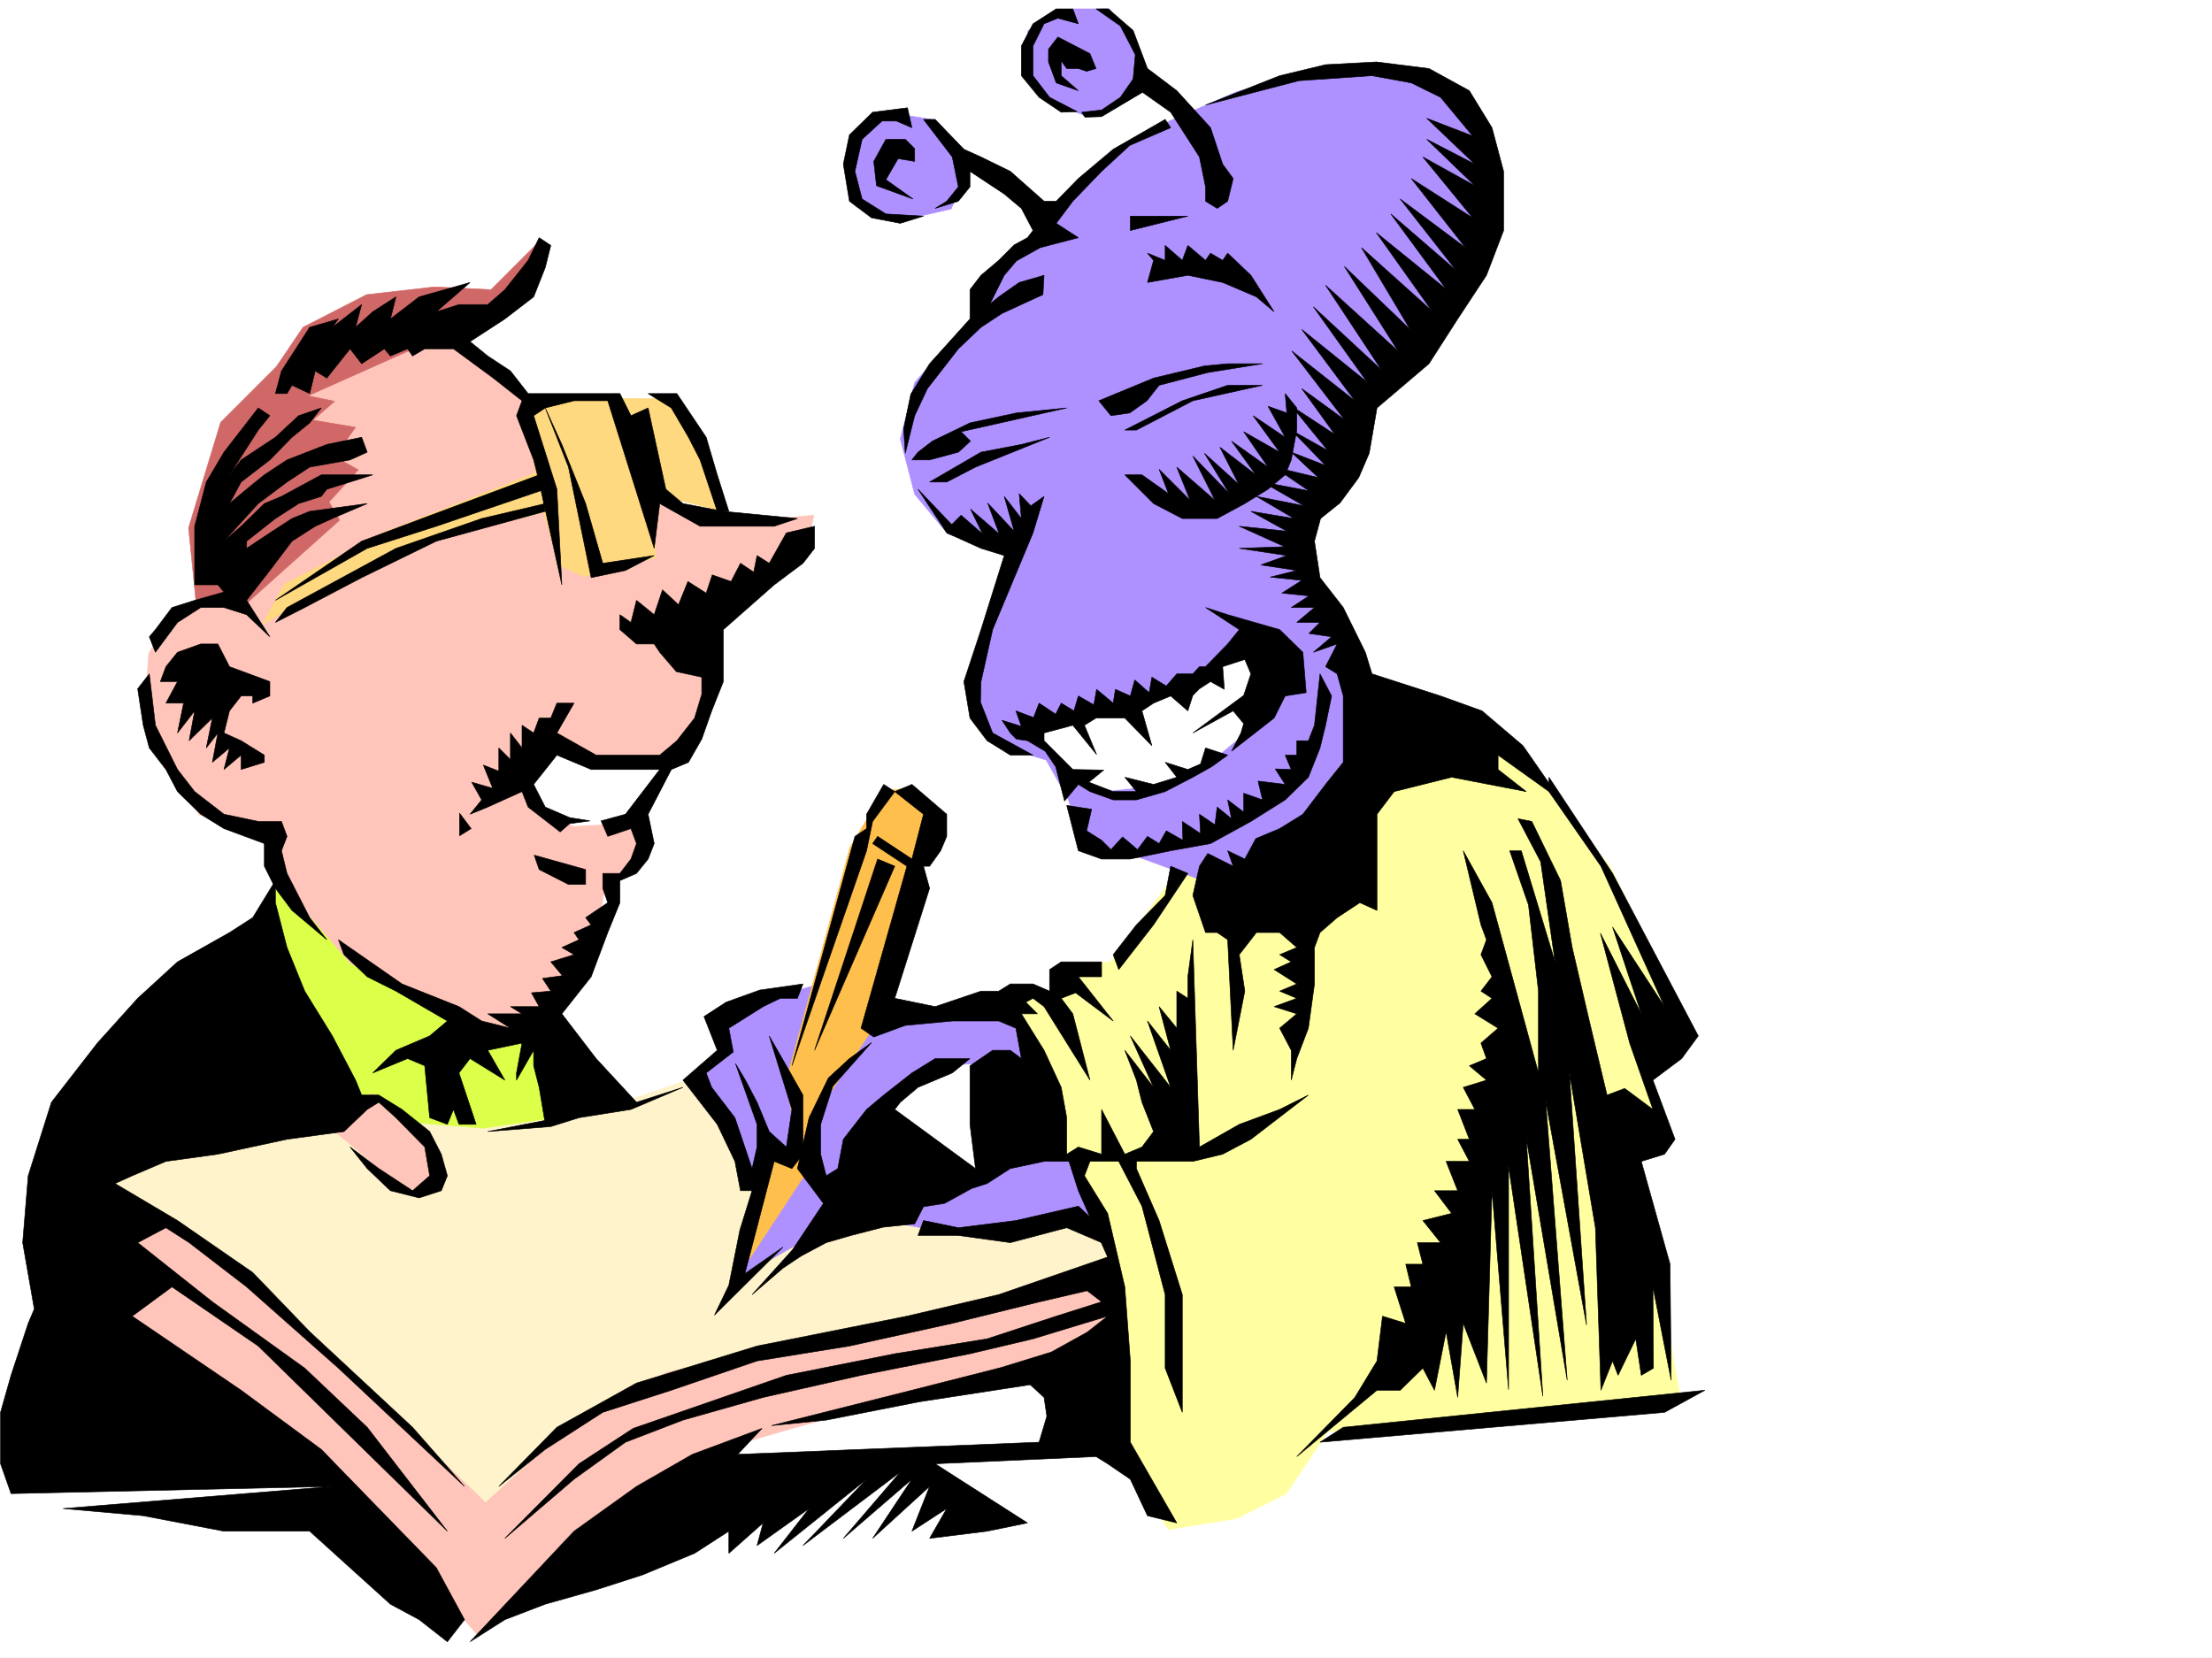<svg xmlns="http://www.w3.org/2000/svg" width="2997.016" height="2246.297"><rect width="100%" height="100%" fill="#333333" stroke="none"/><defs><clipPath id="a"><path d="M0 0h2997v2244.137H0Zm0 0"/></clipPath></defs><path fill="#fff" d="M0 2246.297h2997.016V0H0Zm0 0"/><g clip-path="url(#a)" transform="translate(0 2.16)"><path fill="#fff" fill-rule="evenodd" stroke="#fff" stroke-linecap="square" stroke-linejoin="bevel" stroke-miterlimit="10" stroke-width=".743" d="M.742 2244.137h2995.531V-2.16H.743Zm0 0"/></g><path fill="#ffc5ba" fill-rule="evenodd" stroke="#ffc5ba" stroke-linecap="square" stroke-linejoin="bevel" stroke-miterlimit="10" stroke-width=".743" d="m143.848 1661.32 245-57.672 882.644-20.996L1524 1744.445l-11.262 114.602-232.996 21.742-190.34 50.164-111.629 32.219-331.175 251.648-139.352-158.043-380.64-254.656zm0 0"/><path fill="#fff3cc" fill-rule="evenodd" stroke="#fff3cc" stroke-linecap="square" stroke-linejoin="bevel" stroke-miterlimit="10" stroke-width=".743" d="m119.879 1593.168 333.406-100.367h391.863l157.336-53.961 546.97 258.414-108.657 50.203-269.711 50.91-268.973 60.68-129.613 71.906-114.64 104.125-222.56-215.715-172.312-146.82Zm0 0"/><path fill="#dcff4a" fill-rule="evenodd" stroke="#dcff4a" stroke-linecap="square" stroke-linejoin="bevel" stroke-miterlimit="10" stroke-width=".743" d="m385.137 1187.195 355.886 200.739 38.946 122.07-125.121 18.727-176.813-14.231-100.406-98.102-14.234-190.261Zm0 0"/><path fill="#ffc5ba" fill-rule="evenodd" stroke="#ffc5ba" stroke-linecap="square" stroke-linejoin="bevel" stroke-miterlimit="10" stroke-width=".743" d="m460.05 1514.5 43.442-32.96 53.215 43.437 25.453 42.699v35.972l-35.972 11.223-42.696-40.43-64.437-53.175zM600.145 456.883l129.617 100.37 190.34 130.36 107.875 17.203 74.918-6.726-10.48 42.7-122.15 100.37v98.102l-56.93 85.394-46.448 87.621 6.722 38.946-25.453 35.972-28.465 14.23-14.23 82.384-82.422 122.851-125.863-39.722-122.149-61.426-83.168-96.617-25.492-75.622-96.656-29.246-74.914-125.824 6.762-92.863 25.457-44.18 86.175-53.219 78.668-288.359zm0 0"/><path fill="#d16868" fill-rule="evenodd" stroke="#d16868" stroke-linecap="square" stroke-linejoin="bevel" stroke-miterlimit="10" stroke-width=".743" d="m417.352 536.297 35.933 7.469-29.207 25.492 57.672 9.734-28.465 39.688 32.219 17.984-39.688 43.441 14.235 24.711L331.176 820.16h-65.18L255.48 715.297l43.477-143.067 75.66-75.62 35.973-53.176 86.176-44.223 92.16-10.48 76.398 3.753 64.438-64.433-50.946 92.898-107.136 46.453zm0 0"/><path fill="#ffd97f" fill-rule="evenodd" stroke="#ffd97f" stroke-linecap="square" stroke-linejoin="bevel" stroke-miterlimit="10" stroke-width=".743" d="m708.062 550.527 57.672-10.476h143.848l32.219 46.41 42.738 107.879-96.656-24.715v86.14l-97.438 25.454-32.218-14.977-21.7-71.902-143.105 32.96-107.918 45.669-129.617 72.687 29.25-53.96 139.351-71.903 201.52-79.375zm0 0"/><path fill="#fff" fill-rule="evenodd" stroke="#fff" stroke-linecap="square" stroke-linejoin="bevel" stroke-miterlimit="10" stroke-width=".743" d="m741.023 1003.656 59.942 21 115.383 7.465-57.711 82.426-81.64 4.496-57.712-29.246-3.754-43.442zm0 0"/><path fill="#ffffa1" fill-rule="evenodd" stroke="#ffffa1" stroke-linecap="square" stroke-linejoin="bevel" stroke-miterlimit="10" stroke-width=".743" d="m1602.668 1170.691-98.18 132.59-68.933 7.508v41.172l-59.938-6.727-41.957 34.45 106.395 229.945 52.468 64.398 23.227 87.664-3.754 197.727 71.164 113.117 92.156-15.015 67.45-33.704 56.187-83.87 478.035-44.926-60.683-337.825 38.203-14.972-26.98-102.641 56.929-53.176-102.637-211.96-128.875-159.528-135.597-45.707-132.63 34.445zm0 0"/><path fill="#ae91ff" fill-rule="evenodd" stroke="#ae91ff" stroke-linecap="square" stroke-linejoin="bevel" stroke-miterlimit="10" stroke-width=".743" d="m1455.066 1568.418-98.18 4.496-151.355 82.383 94.426 18.73 131.887-26.195 50.164 7.465zm-344.664-235.188-143.851 41.957 19.472 49.422-46.449 33.704 56.93 80.156 26.976 79.41-23.222 113.82 106.39-60.644 102.637-178.254 63.695-48.719 136.38-8.21-45.708-75.661-143.851 14.976zm0 0"/><path fill="#ffbf4c" fill-rule="evenodd" stroke="#ffbf4c" stroke-linecap="square" stroke-linejoin="bevel" stroke-miterlimit="10" stroke-width=".743" d="m1197.32 1071.848-45.707 76.402-86.922 318.313 19.473 98.14h-41.953l-56.188 185.727 116.871-177.516 3.754-64.398 75.657-114.602 87.664-292.113-41.953-33.707zm0 0"/><path fill="#ae91ff" fill-rule="evenodd" stroke="#ae91ff" stroke-linecap="square" stroke-linejoin="bevel" stroke-miterlimit="10" stroke-width=".743" d="m1810.957 89.89-135.64 34.45-122.11 53.176-95.168 79.41-59.941 64.398-64.438 57.672-14.972 48.68-79.415 90.633-19.472 76.402 19.472 74.914 44.965 53.922 83.168 26.195-52.472 158.824 7.507 56.93 34.446 45.668 60.683 18.73 29.989 53.919 18.73 56.187 60.684 15.719 94.425 34.445 113.86-27.684 113.898-90.632-19.472-196.985-75.696-151.316 68.934-95.133 33.742-94.387L1966.027 412.7l56.97-113.86-4.497-106.35-59.941-83.126-95.168-12.004zm0 0"/><path fill="#fff" fill-rule="evenodd" stroke="#fff" stroke-linecap="square" stroke-linejoin="bevel" stroke-miterlimit="10" stroke-width=".743" d="m1386.879 984.969 135.598-26.239 102.636-38.199 72.688-57.672 40.469 57.672-36.715 60.684-68.192 56.187-64.437 26.938-72.649 7.508-44.965-18.727zm0 0"/><path fill="#ae91ff" fill-rule="evenodd" stroke="#ae91ff" stroke-linecap="square" stroke-linejoin="bevel" stroke-miterlimit="10" stroke-width=".743" d="m1216.05 154.29-44.964 19.472-26.238 48.68 15.015 57.671 59.938 18.727 68.894-15.715 17.989-41.215-10.48-49.422-34.446-30.691zm237.493-142.286-60.684 29.207-7.507 60.644 33.742 33.704 51.691 21.742 46.453-14.977 29.989-41.953-10.52-47.937-33.703-40.43zm0 0"/><path fill-rule="evenodd" stroke="#000" stroke-linecap="square" stroke-linejoin="bevel" stroke-miterlimit="10" stroke-width=".743" d="m715.531 533.285-23.969-30.695-30.734-20.215-23.969-19.469 47.196-30.734 38.984-29.95 15.715-39.687 7.508-29.988-15.758-10.48L715.53 352.8l-31.476 39.683-23.227 20.215h-38.941l-30.735 9.738 45.707-39.687-68.933 19.473-38.942 29.949 7.47-29.95-31.438 20.215-23.266 20.997 8.25-30.735-39.684 30.735 8.211-11.262-38.945 11.262-38.2 59.156-8.25 30.695h15.716l6.765-11.222 23.969 11.222 7.508-30.695 15.719 9.738 31.472-39.687L490 492.855l30.734-20.214 8.25 9.734 23.227-9.734 6.723 9.734 16.5-9.734h38.945l53.957 39.687 38.945 30.692-7.468 20.253 23.226 59.903 7.465 29.949 30.734 139.316-6.726-129.578-31.473-99.59 15.715-10.515 31.476 80.152 30.735 149.793 46.45-9.734 38.944-20.215-69.675 10.476-23.227-80.894-32.219-80.117-22.484-49.461 38.984-9.738h45.707l62.914 199.996 7.504-60.68 54.703 30.73h100.372l31.472-10.476-100.367-9.738-54.703-10.516-23.227-19.473-24.004-110.105-23.226 10.515-14.977-29.988zm0 0"/><path fill-rule="evenodd" stroke="#000" stroke-linecap="square" stroke-linejoin="bevel" stroke-miterlimit="10" stroke-width=".743" d="M878.11 533.285h38.98l39.726 59.2 14.977 50.906 15.715 49.46h-15.715l-23.227-69.675-15.757-30.692-23.227-39.726-15.719-9.738zm225.527 179.781v29.95l-15.719 20.214-38.98 29.211-68.895 60.684v70.418l-15.758 39.687-13.492 38.2-17.984 31.476-23.227 9.735-31.473 60.644 8.25 39.727-8.25 20.957-15.718 19.472-22.485 9.735v29.949l-16.46 40.469-22.481 59.902-39.727 50.203 46.45 60.645 54.703 59.199 62.949-20.215-70.457 29.95-70.418 11.222-38.203 12.004-85.434 6.723 77.184-14.973-7.508-44.926-7.465-29.246v-20.96l-23.226 40.429v-9.735l7.468-40.43-46.453 9.735 23.227 40.43-31.438-19.469-15.758-9.738-14.972 19.472 23.222 69.676h-23.222l-7.508-20.215-8.25 20.215-23.969-8.992-6.726-70.418-23.223-9.738-47.195 19.472 31.437-30.695 45.707-19.469 23.969-20.214-69.676-40.47-38.945-19.472-31.477-29.95-7.504-20.214 86.176 59.899 77.184 30.734 30.73 19.473 38.945 9.734-30.734-19.473h46.453l-15.719-9.734h38.942l-10.477-18.73 26.235-2.266L735 1325.766l26.98-3.754-15.718-18.73 31.476-9.735-16.5-9.738 23.227-10.477-6.727-9.738 23.227-10.477-7.508-9.738 29.988-20.254-6.761-19.469v-20.215h23.222l14.977-19.472 7.508-20.957-7.508-20.254-31.438 10.515-8.992-20.996 32.961-8.992 46.45-60.644h-92.9l-46.452-19.473-31.473 39.687 15.715 30.696 32.96 14.23 27.724 4.496-27.723 3.754-12.707 11.223-43.477-33.703-8.25-20.961-46.453 20.96-23.969 9.735 15.758-19.473-13.488-23.968 28.465 8.25-12.746-31.473 20.996 8.25v-31.437l15.718 15.718V993.18l15.72 20.254v-30.735l15.757 10.48 7.465-20.214h15.758l8.25-20.215h23.226l-23.226 40.43 53.175 29.988h86.176l23.227-19.512 23.969-30.691 9.734-32.219V917.56l-34.445-7.508-22.485-26.235-7.504-11.222h-23.968l-22.485-19.469V832.91l14.977 10.477 7.508-29.95 23.968 19.473 11.258-33.707 21.703 20.215 12.746-31.477 24.75 15.758 8.211-24.71 25.493 8.952 12.746-24.71 17.949 12.003 4.496-22.48 16.5 10.476 23.227-41.171zm0 0"/><path fill-rule="evenodd" stroke="#000" stroke-linecap="square" stroke-linejoin="bevel" stroke-miterlimit="10" stroke-width=".743" d="m723.781 1158.73 69.676 19.47v20.214H770.23l-39.726-20.215zm-101.152-56.93 15.719 20.958-15.72 9.734zm116.125-408.948-147.602 40.43L490 782.702l-77.145 40.469-39.722 20.215 15.715-20.215 147.605-80.156 116.164-40.426 86.137-20.254v-19.473l-147.602 50.203-93.644 29.95-124.375 70.421L490 733.281l107.918-40.43 132.586-49.46zm0 0"/><path fill-rule="evenodd" stroke="#000" stroke-linecap="square" stroke-linejoin="bevel" stroke-miterlimit="10" stroke-width=".743" d="m334.148 813.437 31.477-40.468 29.988-39.688 31.477-20.215 23.226-10.476 47.192-20.254-77.926 10.516-23.969 9.738-29.988 19.469-31.477 20.957v-9.735l38.985-30.691 31.472-20.254 30.696-9.738 7.508-9.735 31.472-9.738 30.735-9.734H435.3l-53.918 29.207-23.227 9.738-31.476 30.73-23.223 20.215 46.45-50.945 38.94-29.211 30.735-20.215 54.7-9.734 23.226-10.48L490 592.483l-47.191 9.735-53.961 20.957-30.692 20.215-24.008 19.472-23.226 19.473 15.758-29.211 38.945-29.95 29.988-30.69 23.969-19.473 15.719-20.254-30.696 10.515-31.472 29.211-46.453 30.692-15.758 20.215 38.984-60.645 15.719-19.473-15.719-10.515-46.449 59.937-23.969 40.43-15.758 59.941v79.375h31.473l8.254 9.735-39.727 11.261-30.695 9.735-22.48 29.953-8.25 9.734 8.25 20.957 29.949-40.43 31.476-20.214h31.477l30.691 9.738 31.477 29.95zm0 0"/><path fill-rule="evenodd" stroke="#000" stroke-linecap="square" stroke-linejoin="bevel" stroke-miterlimit="10" stroke-width=".743" d="m365.625 923.543-54.703-20.215-15.719-30.734H271.98l-31.476 11.222-15.719 19.512-7.508 20.215h23.227l-15.719 29.207h23.969l-8.25 40.43 23.226-29.95-7.468 40.426 31.437-30.691-8.21 40.469 15.714-20.254-7.504 39.726 23.223-19.472-7.465 29.207 23.223-19.473v19.473l31.476-9.735v-9.738l-31.476-19.512-23.223-10.476 7.465-29.95 15.758-20.214h15.718v9.734l23.227-9.734zm0 0"/><path fill-rule="evenodd" stroke="#000" stroke-linecap="square" stroke-linejoin="bevel" stroke-miterlimit="10" stroke-width=".743" d="m202.305 913.063 8.25 69.636 29.949 59.942 23.226 29.949 39.727 30.695 46.45 9.734h31.476l7.465 20.254-7.465 19.473 7.465 30.695 30.734 59.938 23.227 29.953-47.196-39.727-22.48-29.949-14.977-29.953v-30.691l-54.699-20.254-31.477-19.473-31.476-30.695-15.719-29.95-22.48-29.206-8.25-30.735-7.508-49.422zm0 0"/><path fill-rule="evenodd" stroke="#000" stroke-linecap="square" stroke-linejoin="bevel" stroke-miterlimit="10" stroke-width=".743" d="m373.133 1223.125 15.715 60.684 24.007 59.16 37.461 60.683 31.434 59.899 8.25 20.254h23.227l31.476 19.472 37.457 29.95 15.758 30.695 8.21 29.246-8.21 20.215-29.992 9.738-38.942-9.738-31.476-29.988-23.227-29.207 38.946 29.207 45.707 29.988 23.226-20.215-6.726-38.98-38.98-39.688-23.227-20.957-15.72 9.734-31.476 29.95-77.183 10.48-93.645 20.215-70.418 9.734-45.707 19.512-23.226 10.48 84.652 50.165 101.894 70.418 77.184 80.156 139.352 129.578 70.421 80.117-170.828-160.273-124.379-110.106-77.886-59.941-31.477-20.215-38.238 20.215 101.152 80.156 125.156 89.89 84.653 80.157 108.62 140.797-256.222-250.903-116.87-80.156-53.958 39.688 147.602 100.37 108.62 80.153 77.927 80.156 77.925 80.117 38.203 70.418-23.226 29.95-38.203-29.95-38.942-20.957-109.402-98.886H303.457l-109.402-20.957-108.621-9.735 364.882-29.988-435.34 9.734-14.234-40.43v-69.675l14.235-50.164 23.222-70.422 8.25-19.469-15.715-89.894 7.465-90.594 31.477-99.625 62.207-80.156 54.664-60.684 53.957-49.422 70.418-39.687 31.476-20.215 30.735-50.203zM1229.54 146.04l-47.235 6.019-31.434 30.695-8.25 39.687 8.25 50.204 29.95 22.484 38.98 7.465 31.437-9.735-50.945-2.972-32.219-20.254-9.738-37.457 9.738-43.442 26.977-24.71h19.472l20.996 8.996zm0 0"/><path fill-rule="evenodd" stroke="#000" stroke-linecap="square" stroke-linejoin="bevel" stroke-miterlimit="10" stroke-width=".743" d="m1200.293 188.734-16.461 29.993 3.754 32.96 49.422 17.946-36.715-26.195 16.5-28.465 22.48 3.754v-17.243l-12.746-12.75zm50.945-26.937 38.985 50.906 8.25 40.469-15.758 19.473-15.719 9.734 31.477-9.734 15.718-19.473v-20.996l46.45 30.734 23.226 19.469 15.758 29.953-7.508 9.734-17.988 9.739-20.996 20.996-23.969 20.215-14.973 19.468v39.688l-54.703 60.683-25.453 41.172-9.734 47.196 2.226 32.96 12.746-50.91 17.247-36.714 41.953-53.918 30.691-29.207 28.465-18.73 55.445-25.493 1.524-26.195-33.742 9.734-27.723 19.473-11.965 9.734 19.473-38.941 16.5-19.473 32.218-17.988 51.692-13.489-29.992-19.472 22.484-29.95 38.98-40.468 38.204-35.192 55.441-23.964-7.504-11.223-70.422 40.43-47.191 39.683-29.992 30.735h-16.461l-45.707-40.47-39.727-19.472-23.223-10.476-38.945-40.43zm202.305-149.793h-22.484l-31.434 20.215-15.758 29.949v40.43l23.969 29.246 29.988 20.215 21.738-.743-37.496-19.472-22.441-29.246v-40.43l14.973-29.95 18.73-7.507 27.723 7.508zm0 0"/><path fill-rule="evenodd" stroke="#000" stroke-linecap="square" stroke-linejoin="bevel" stroke-miterlimit="10" stroke-width=".743" d="m1433.328 50.164-12.746 16.5V83.91l10.477 28.426 29.992 10.516-23.227-20.254V82.383l7.469 10.48h15.758l11.219 3.754 12.75-3.754-8.25-20.215zm0 0"/><path fill-rule="evenodd" stroke="#000" stroke-linecap="square" stroke-linejoin="bevel" stroke-miterlimit="10" stroke-width=".743" d="m1485.02 12.004 32.96 23.187 20.254 38.942-3.011 32.96-17.242 24.75-25.458 17.208-26.976 3.008 4.496 6.726 22.48-.742 55.446-32.961 38.199 26.977 38.945 60.644 8.25 40.469v19.473l15.758 9.734 14.23-9.734 7.47-30.735-14.231-19.469-16.461-49.421-45.711-50.168-39.723-29.989-19.472-51.652-33.703-29.207zm46.449 300.328 38.984-9.738 38.942-9.735h-77.926zm23.226 70.418 54.7-9.734 47.195 9.734 45.707 19.473 23.969 20.214-31.438-49.421-31.476-29.954-6.762 9.739-16.461-9.738-6.766 9.738-23.968-20.254-7.508 20.254-23.223-20.254V352.8l-23.969-9.738 8.25 9.738zm-109.402 170.008-68.152 6.762-62.95 13.492-50.949 24.71-19.473 14.973-8.25 10.48h23.97l38.984-10.48 16.46-14.972-12.745-12.746zm43.48-9.738 74.172-30.692 68.934-16.5 31.473-2.973h47.195l-74.172 11.965-65.922 17.242-16.5 20.958-23.226 16.5-25.493 3.753zm-229.285 110.105 69.676-40.43 54.703-10.476 38.2-9.735-100.368 40.426-38.984 20.215zM1524 582.746l77.887-39.726 61.465-20.957h47.195l-94.387 20.957-76.441 39.726zm-280.23 80.117 38.945 59.196 46.45 20.957 31.476 9.738-31.477 100.371-23.223 70.418 8.25 49.422 23.223 30.691 31.477 19.512h30.734l-54.703-29.988-16.5-41.914.742-27.723 15.758-70.418 54.703-131.066 14.973-49.461-17.985 12.746-15.757-16.461 3.011 33.707-23.226-29.992 13.488 47.195-35.969-38.203 15.754 41.957-38.98-33.707 16.5 33.707-29.246-25.457-12.707 12.71zM1524 643.39l38.945 38.946 38.942 20.254h47.234l37.457-20.254 31.477-19.473 23.226-19.472 8.211-20.215 7.504-40.43v-29.988l-15.715-19.473 2.227 26.235-25.453-8.993 23.226 41.957-43.48-29.21 35.973 49.421-48.72-27.718 33 47.933-49.46-35.187 32.96 45.668-48.718-37.457 25.492 50.203-46.45-41.953 33.704 54.699-49.422-50.946 29.95 59.899-51.692-44.926 17.988 44.926-41.953-41.914 12.707 32.96-35.933-25.491zm0 0"/><path fill-rule="evenodd" stroke="#000" stroke-linecap="square" stroke-linejoin="bevel" stroke-miterlimit="10" stroke-width=".743" d="m1633.363 142.324 100.41-39.726 62.208-14.973 68.894-3.715 71.2 8.953 54.702 29.989 30.692 50.168 15.758 59.156v80.156L2014 373.016l-38.98 59.156-38.946 60.683-70.418 59.903-10.52 61.426-14.23 32.96-25.453 34.446-26.238 21-8.25 30.691 7.508 49.422 31.476 40.469 29.95 60.644 8.992 29.246 92.902 29.954 56.188 20.214 55.484 47.192 50.945 73.39-84.691-60.644v19.473l38.203 29.949-101.113-19.469-38.985 9.734-38.941 9.735-23.227 30.695v130.32l-23.226-10.48-30.73 20.254-23.227 20.215-7.508 20.215v49.422l-8.25 59.94-15.719 41.173-7.504 29.207v-40.43l-15.718-29.95 23.222-19.472-30.73-9.734 30.73-11.262-23.222-9.734 23.222-9.738-30.73-19.47 23.226-10.48-15.718-9.734 23.222-9.738-23.222-20.215h-31.477l-23.227 29.953 7.508 49.422-15.758 80.152-7.468-149.789-14.23-9.738h-15.759l-17.203-50.203 8.953-39.688 11.262-17.242 34.445 17.242-7.468-20.957 23.226 11.223 14.977-27.723 32.219-13.488 31.472-19.473 30.735-40.43 23.968-29.949v-89.89l-8.25-29.953-15.718-9.735 15.718-30.734-32.218 11.222 24.71-20.957-30.695-4.496 14.977-14.976h-31.477l23.969-20.215h-31.473l24.004-15.719-36.715-3.754 26.98-17.242-42.734-4.496 35.97-8.992-48.72-7.469 35.23-12.746-64.437-9.738 61.426-2.227-61.426-27.723 64.438 6.727-48.68-26.941 58.414 9.738-50.945-29.992 64.437 12.746-56.187-32.219 62.95 12.004-47.231-32.219 59.941 14.235-36.715-34.45 46.489 17.989-46.489-47.938 49.461 27.684-48.68-59.903 58.415 38.203-44.926-62.171 57.672 41.957-71.16-92.903 85.394 67.407-71.906-96.614 88.406 71.16-72.687-101.855 92.16 85.394-75.66-114.601 98.14 89.11-72.687-114.602 89.148 85.394-65.922-110.851 95.168 85.394-74.953-105.61 94.426 76.403-74.914-101.855 88.402 76.363-75.695-96.617 88.441 65.922-73.43-93.645 83.168 53.219-67.449-82.426 70.422 38.984-65.18-62.953 65.18 33.707-65.18-62.171 62.207 23.968-43.48-52.394-39.687-19.508-53.215-9.738-98.883 6.765-48.719 12.707zm0 0"/><path fill-rule="evenodd" stroke="#000" stroke-linecap="square" stroke-linejoin="bevel" stroke-miterlimit="10" stroke-width=".743" d="m1663.352 832.91 70.421 20.215 31.473 30.691 4.5 54.7-28.465 4.5-15.015 29.949-57.672 44.926 12.746-24.711 3.715-12.707-14.235-17.243-54.66 29.95 68.895-50.91 9.773-29.208-8.25-19.472-29.988 9.738 2.266 30.692-18.727-10.477-15.016 9.734-8.953 8.993-6.765 20.96-23.227-20.214-23.223 9.734-15.718 10.48 13.449 47.192L1524 972.965h-38.98l-15.72 9.734 16.462 39.688-32.219-39.688-38.945 10.48v10.477l38.945 38.985 41.953.742-20.215 16.46 32.961 12.747h31.477L1524 1053.12l38.945 9.734 31.473-9.734-15.754-20.215 30.73 9.735 17.243-7.508 6.726-21.7 29.989 9.735-21.739 15.719-25.453 14.234-37.496 19.469-38.945 11.223h-31.477l-31.473-11.223-15.718-9.734-18.73 22.484-12.005-46.453-14.23-20.996-23.969-14.235-14.976-2.226-8.25-8.25-11.262-17.203 26.238 8.21-7.469-20.957 23.97 8.993 7.468-19.473 22.48 14.977 7.508-14.977 17.242 10.48 5.985-20.214 20.957 11.964 3.754-20.96 22.48 18.73 3.012-18.73 20.215 8.996 5.98-21.743 19.512 17.243 3.715-20.957 19.511 11.964 14.231-16.46h21.742l8.953-9.735h8.25l29.989-30.734 15.718-19.469-45.707-29.953zm0 0"/><path fill-rule="evenodd" stroke="#000" stroke-linecap="square" stroke-linejoin="bevel" stroke-miterlimit="10" stroke-width=".743" d="m1445.293 1091.32 15.758 61.426 31.472 11.223h38.946l54.699-11.223 53.96-9.734 54.7-29.992 46.453-29.207 31.434-30.692 15.758-39.687 7.508-30.735 8.21-39.683-15.718-29.953-7.508 69.636-8.25 20.957h-15.719v19.512h-15.715l8.211 19.473-21.703-.782 13.492 20.997-36.715-4.497 5.98 25.454-25.491-8.993v25.493l-21.703-16.5 5.242 25.492-19.473-15.754-3.012 23.965-20.996-14.23 1.524 26.234-24.75-16.5.781 25.496-22.48-12.75-9.735 17.246-15.758-9.739-13.492 17.95-20.215-17.207-15.754 17.207-12.71-12.707-20.254-12.75 6.765-29.207zm164.102 92.121-46.45 69.676-31.476 40.43-15.719 20.215-7.508-20.215 31.477-40.43 38.945-39.726 7.504-39.688zm-116.872 140.055h-31.472l47.191 59.941-50.945-38.203-19.473 7.47 15.719 20.995 23.227 89.852-62.172-99.586-14.973-11.262-9.777 5.238 15.757 15.758h-21.738l30.73 49.422 23.227 50.207 7.469 41.172v49.422l8.25 9.734h-38.945l-45.707 9.739-31.477 20.253-20.957 6.723-36.715 20.215-28.504 4.496-11.965 23.227-42.695 4.496-43.48 11.222-33.704 9.735-33.742 17.988-24.715 16.5-41.953 35.934 54.704-60.684 41.953-62.914-35.23-47.191 15.757-68.895 26.2-53.918 28.503-26.238 29.95-21.7-52.434 59.157-16.5 51.691v40.43l7.508 29.246 15.718-9.773 7.508-39.688 31.473-40.43 23.226-19.472 38.2-29.989 31.476-19.472h47.195l-23.968 19.472-46.453 19.512-23.97 20.215-7.503 9.734 109.402 80.118-7.508-59.903v-79.41l30.73-20.96h23.97l14.976 11.222-7.469-41.172-23.265-9.734h-62.91l-63.696 5.98-42.695 15.719-17.246-11.965 62.172-219.469-46.453-30.691 6.765-9.739 46.45 30.696 15.718-60.684-38.941-30.695 23.223-9.734 47.195 40.43v29.987l-8.25 19.473-14.977 20.957h-8.25l8.25 29.953-47.191 149.047 54.7 11.262 62.167-20.996h23.969l15.758-9.738h30.734l22.441 9.738v-29.207l15.758-10.48h54.7zm0 0"/><path fill-rule="evenodd" stroke="#000" stroke-linecap="square" stroke-linejoin="bevel" stroke-miterlimit="10" stroke-width=".743" d="m1212.297 1173.703-108.66 249.418 85.433-259.152zm-38.203-20.957-101.153 291.336 85.395-310.809 15.758-10.515v-19.473l23.226-40.43 14.977 9.735-29.992 40.43zm0 0"/><path fill-rule="evenodd" stroke="#000" stroke-linecap="square" stroke-linejoin="bevel" stroke-miterlimit="10" stroke-width=".743" d="m1087.918 1333.23-58.453 8.25-45.707 16.461-29.953 19.473 17.988 45.707-46.453 40.43 46.453 59.941 23.965 50.164 7.508 39.727h15.718l-16.5 53.176-14.976 74.878-19.469 40.47 92.899-92.122-51.688 35.934 39.688-152.063 24.003 9.738 14.977-19.472v-80.117l-22.48-39.723-23.227-40.43 30.73 99.625-7.504 50.91-23.226-20.96-16.5-39.684-15.719-29.992-13.488-22.442 29.207 82.383v30.696l-6.727 29.207-23.226-68.895-31.473-41.172-7.469-19.512 36.676-28.425-5.984-32.22 46.453-29.206 23.227-11.262h23.222zm163.32 320.583 47.235 9.734 77.925-9.734 84.653-19.473 31.472 29.207v20.215l-47.23-20.215-76.402 20.215-70.418-9.735h-54.703zm0 0"/><path fill-rule="evenodd" stroke="#000" stroke-linecap="square" stroke-linejoin="bevel" stroke-miterlimit="10" stroke-width=".743" d="m1445.293 1563.922 15.758-9.734 31.472 9.734v-60.645l31.477 60.645 23.227-9.734 15.718-20.961-15.718-39.684-7.508-29.992-15.719-40.43 38.945 50.207-31.476-69.676 54.699 69.676-31.473-89.89 31.473 39.683-15.715-59.156 23.965 29.207v-50.203l14.977 9.734v-29.207l6.765-50.164 8.953 280.856 53.957-30.696 54.704-20.215 38.94-19.472-77.886 59.902-38.238 20.215-40.43 9.734h-76.441v9.739l30.734 70.418 31.434 100.37v159.528l-23.223-59.902v-99.625l-31.437-119.844-31.477-60.684h-38.98l-7.47 19.512 31.434 50.91 23.266 99.625 7.469 100.371v110.106l62.949 109.363-39.723-9.738-23.226-49.461-30.735-20.957-15.714-9.735-218.024 9.735 125.121 80.156-54.703 11.219-77.926 9.738 23.227-40.43-47.195 30.692 23.968-60.68-77.183 70.418 53.215-80.156-92.899 80.156 77.18-89.89-131.883 99.624 86.176-89.89-125.156 100.37 47.23-60.644-70.457 50.164 8.25-30.691-46.453 41.172v-29.953l-46.45 29.953-70.417 29.207-62.954 20.254-68.933 19.472-54.7 20.958-47.195 29.949 140.88-149.793 84.652-60.68 75.656-43.441 94.426-35.192-32.961 35.192 408.324-16.461 10.516-35.192-3.754-25.492-18.727-17.203-150.613 23.184-125.863 24.75-74.172 7.468 190.297-47.933 120.625-30.696 68.19-20.996 48.68-26.941 27.72-21.738-101.11 30.73-85.434 20.215-147.605 29.21-132.625 29.95-108.621 30.73-77.926 29.954-69.676 50.164-93.683 80.156 100.41-101.113 73.43-47.938 207.542-71.902 146.86-29.211 125.117-20.215 93.645-30.73 61.464-19.473-19.507-14.977-67.41 15.72-115.383 28.464-139.352 30.734-125.16 20.215-116.129 39.688-92.898 29.949-77.93 50.203-62.91 50.168 78.668-80.117 107.879-59.942 163.32-50.164 203.047-40.468 124.375-29.207 147.601-50.91-39.683-89.891zm653.359-510.801 86.176 130.32 116.129 220.211-22.484 30.692-38.942 29.207 29.95 80.156-14.231 20.215-31.477 9.734 38.985 139.356 1.484 157.258-24.71-126.567.741 110.106-16.5 9.738-7.468-49.426-24.008 49.426-7.469-19.473-15.754 39.688-7.468-220.215-35.231-209.73 23.227 341.578-55.446-304.121 29.246 378.996-55.48-328.047 22.48 349.789-46.449-311.59v302.594l-22.484-269.633-7.469 260.64-31.473-80.898-7.507 100.371-15.72-89.11-15.718 79.376-15.758-29.953-30.73 29.953h-31.438l-108.66 89.89 78.672-80.156 29.988-49.422 7.469-60.683 31.477 9.734-15.72-49.422h23.224l-7.504-30.691h23.222l-7.508-29.25h31.477l-23.969-29.95 38.985-9.734-23.227-30.695h31.438l-15.72-39.727h31.477l-15.757-29.949h15.757l-15.757-40.43h23.226l-15.719-29.949 31.473-9.777-23.223-19.469 23.223-9.738-7.504-20.957 23.223-20.215-31.473-19.473 23.223-20.996-14.973-9.734 14.973-19.473-14.973-29.95 7.504-20.214-7.504-20.215-23.969-100.37 38.942 70.378 46.453 170.047 16.5 60.644V1342.97l-13.492-116.832-25.453-73.39h15.718l45.707 150.534-19.468-135.558-30.735-58.418 18.73 3.714 38.981 80.157 15.719 90.633 23.227 99.629 23.968 100.367 23.965-8.993 38.242 28.465-31.476-89.89-39.727-149.051 55.445 109.363-38.945-117.613 70.422 107.879-86.176-190.262-70.422-101.113zm0 0"/><path fill-rule="evenodd" stroke="#000" stroke-linecap="square" stroke-linejoin="bevel" stroke-miterlimit="10" stroke-width=".743" d="m2255.25 1913.71-466.777 40.47 31.476-20.215 490-50.203zm0 0"/></svg>
